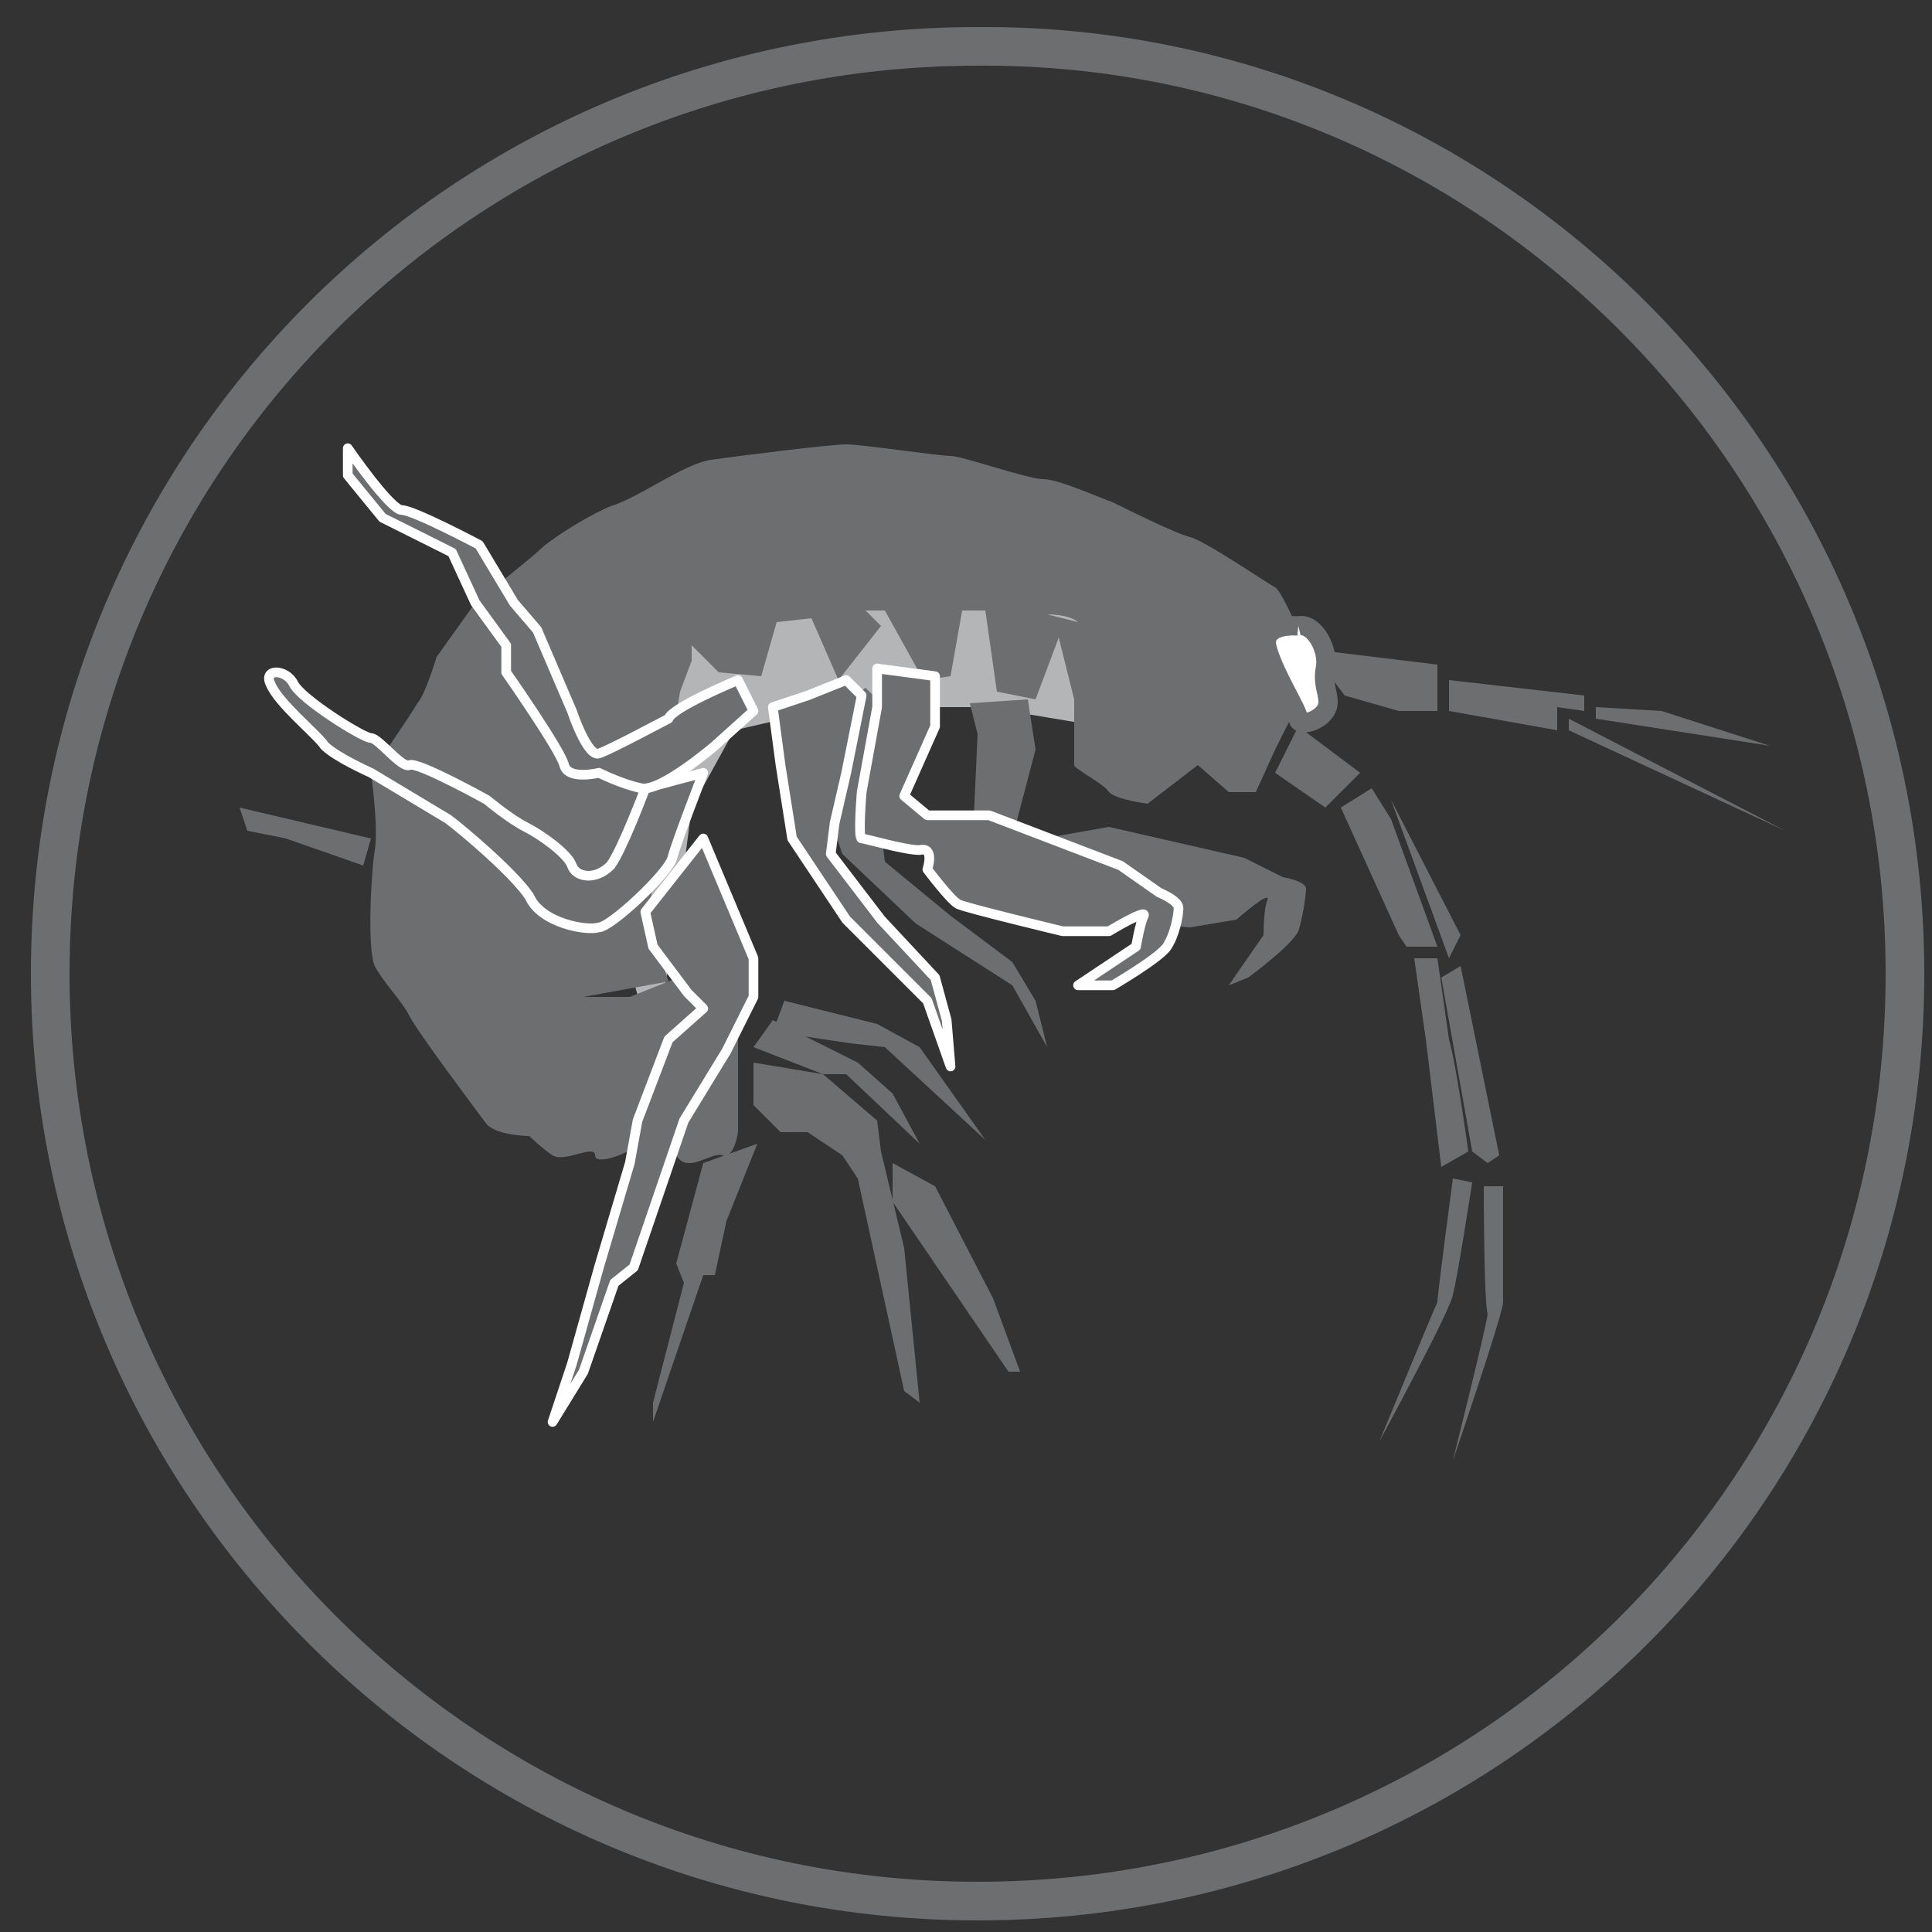 <?xml version="1.0" encoding="utf-8"?>
<!-- Generator: Adobe Illustrator 25.0.1, SVG Export Plug-In . SVG Version: 6.00 Build 0)  -->
<svg version="1.1" id="Calque_1" xmlns="http://www.w3.org/2000/svg" xmlns:xlink="http://www.w3.org/1999/xlink" x="0px" y="0px"
	 viewBox="0 0 50 50" style="enable-background:new 0 0 50 50;" xml:space="preserve">
<rect x="0" y="0" width="50" height="50" fill="#333333" stroke="none"/>
<style type="text/css">
	.st0{fill:none;stroke:#6D6E70;}
	.st1{fill:#B3B5B7;}
	.st2{fill:#6D6E70;}
	.st3{fill:#FFFFFF;stroke:#6D6E70;stroke-width:0.5;stroke-miterlimit:10;}
	.st4{fill:#6D6E70;stroke:#FFFFFF;stroke-width:0.25;stroke-linecap:round;stroke-linejoin:round;stroke-miterlimit:10;}
</style>
<path class="st0" d="M49.3,25.2c0,13.3-10.7,24-24,24s-24-10.8-24-24c0-13.3,10.7-24,24-24C38.5,1.1,49.3,11.9,49.3,25.2z"/>
<g id="Calque_2_1_">
</g>
<g>
	<polygon class="st1" points="16.9,27.1 17.5,24 17.9,20.9 19,18.9 20.3,18.6 23.6,18.3 25.5,18.3 27.9,18.7 29.2,16.2 25.5,14.2 
		21.5,14.5 17.1,14.9 15.5,16.2 14.7,18.9 15.9,21 15.6,22.7 	"/>
	<g>
		<polyline class="st2" points="33,20 33.6,18.8 35.2,20 34.3,20.9 33,20 33,20 		"/>
		<g>
			<polygon class="st2" points="37.5,17.6 37.5,18.4 40.3,18.9 40.3,18.3 41,18.4 41,18 			"/>
			<polygon class="st2" points="40.6,18.9 40.6,18.6 46.2,21.5 			"/>
			<polygon class="st2" points="41.3,18.3 41.3,18.6 45.8,19.3 43,18.4 			"/>
			<polygon class="st2" points="34.7,20.9 36.2,24.2 36.4,24.5 37.2,24.5 36,21.2 35.5,20.4 			"/>
			<path class="st2" d="M36.6,24.8h0.6c0,0,0.2,1.4,0.3,2.1c0.2,0.7,0.5,2.9,0.5,2.9l-0.7,0.4l-0.4-3.3L36.6,24.8z"/>
			<polygon class="st2" points="36,20.7 37.8,24.2 37.5,24.8 			"/>
			<polygon class="st2" points="37.3,25.3 37.8,25 38.8,29.9 38.5,30.1 38.1,29.8 			"/>
			<path class="st2" d="M38.4,30.7h0.5c0,0,0,2.7,0,3s-1.3,4.1-1.3,4.1s0.9-3.6,0.9-3.8C38.4,33.7,38.4,30.7,38.4,30.7z"/>
			<path class="st2" d="M37.6,30.5l0.5,0.1c0,0-0.4,2.6-0.5,2.9c0,0.3-1.9,3.8-1.9,3.8s1.4-3.4,1.5-3.6
				C37.2,33.5,37.6,30.5,37.6,30.5z"/>
			<polygon class="st2" points="19.5,27.5 21.3,27.8 22.7,29 22.8,29.8 23.4,32.3 23.8,36.3 23.4,36 22.2,30.5 21.8,29.9 20.9,29.3 
				20.2,29.3 19.5,28.6 			"/>
			<polygon class="st2" points="19.6,29.6 18.8,31.6 18.5,33 18.2,33 16.9,36.8 16.9,36.3 17.7,33.2 17.5,32.7 18.2,30.1 			"/>
			<polygon class="st2" points="23.1,31.1 26.1,35.5 26.4,35.5 25.7,33.6 24.2,30.7 23.1,30.1 			"/>
			<polygon class="st2" points="6.2,20.9 9.6,21.7 9.4,22.4 7.4,21.7 6.4,21.5 			"/>
			<path class="st2" d="M25.3,19l-0.1,2.2c0,0,0,1.3,0.2,1.2c0.1,0,1.1,0.2,1.5,0s0.3,0.5,0.3,0.5s0.7,0.7,0.9,0.8s2.7,0.3,2.7,0.3
				l1.2-0.2c0,0,0.9-0.8,0.8-0.5c-0.1,0.2-0.1,0.9-0.1,0.9l-0.9,1.3l0.5-0.2c0,0,1.1-0.8,1.3-1.2c0.1-0.3,0.2-0.9,0.2-1.1
				c0-0.2-0.6-0.3-0.6-0.3l-1-0.5l-3.5-0.8L27,21.7l-0.7-0.4l0.5-1.9l-0.2-1.3l-1.5,0.1L25.3,19z"/>
			<polygon class="st2" points="21.4,18.5 22.4,17.8 22.8,18.2 22.8,20.2 22.8,21.5 22.9,22.3 24.6,23.7 26.2,24.9 26.8,25.9 
				27.1,27.1 26.2,25.5 23.7,23.9 21.8,22.1 21.2,20.4 20.6,18.9 			"/>
			<polygon class="st2" points="19.5,27.1 21.3,27.8 21.9,27.8 23.8,29.6 23.1,28.3 22.2,27.5 20,26.4 			"/>
			<polygon class="st2" points="20,26.7 22,27 22.9,27.1 25.5,29.5 23.8,27.1 22.7,26.5 20.3,25.9 			"/>
			<polygon class="st2" points="33.9,16.8 37.2,17.2 37.2,18.4 36.2,18.4 34.8,18 			"/>
		</g>
	</g>
	<path class="st2" d="M33.9,17c0,0-0.7-1.7-0.9-1.8c-0.2-0.1-1.8-1.2-2.2-1.3c-0.4-0.1-1.8-0.8-2-0.9c-0.3-0.1-1.4-0.6-1.8-0.6
		c-0.4,0-2.1-0.6-2.4-0.6s-2.3-0.3-2.7-0.3c-0.4,0-2.8,0.3-3.5,0.4c-0.7,0.1-1.9,1-2.6,1.2c-0.7,0.3-1.6,0.9-1.8,1.1
		c-0.2,0.2-1.7,1.4-1.7,1.4l-1,1.4c0,0-0.3,1-0.5,1.2C10.7,18.4,9.6,20,9.6,20s0.2,1.4,0.1,2c-0.1,0.6-0.2,2.6,0,3
		c0.2,0.4,0.7,0.9,0.9,1.3c0.2,0.4,1.7,2.4,2,2.8c0.3,0.3,1.1,0.3,1.1,0.3s0.3,0.3,0.6,0.5c0.3,0.2,1.1-0.3,1.1,0s1-0.1,1.1-0.3
		s0.7-0.2,1,0.3c0.3,0.5,0.9-0.1,1.2,0s0.4-0.6,0.4-0.6v-2.5v-0.7l-1.3-0.9l-1.5,0.6h-1.2l2.2-0.4l-0.5-1.6l0.2-2.2l0.6-3.7l0.3-0.8
		v-0.4l0.7,0.7l1.1,0.1l0.4-1.4l0.9-0.1l0.7,1.6l1.1-1.4l-0.4-0.4h0.5l1,1.8l0.7-0.1l0.3-1.7c0.2,0,0.4,0,0.6,0h0l0.3,2.1l1,0.2
		l0.6-1.6l0.4,1.6v0.7c0,0,0,0.9,0,1s0.8,0.5,0.9,0.7c0.2,0.2,1,0.3,1,0.3l1.3-1l0.8,0.7h0.7l0.5-1.1l0.5-1l0.7-0.4L33.9,17z
		 M21.5,15.7 M23.4,15.7L23.4,15.7 M27.1,15.9c0.4,0,0.7,0.1,0.8,0.2 M30.5,17.4L30.5,17.4"/>
	<path class="st3" d="M33.6,16.2c0,0-1-0.1-0.8,0.6c0.2,0.7,0.8,1.6,0.8,1.8c0,0.2,0.5,0.1,0.7-0.2c0.2-0.3-0.1-0.6,0-1.1
		S34,16.1,33.6,16.2"/>
	<polygon class="st4" points="16.7,23.6 16.9,24.5 17.8,25.7 18.2,26.1 17.3,26.9 16.5,29 16.3,30.1 15.5,32.8 14.8,35.3 14.3,36.8 
		15.1,35.5 15.9,33.2 16.4,32.8 17.7,29 18.8,27.2 19.5,25.8 19.5,24.8 18.2,21.7 	"/>
	<polygon class="st4" points="20.9,18 21.9,17.6 22.3,18 21.9,20 21.6,21.3 21.5,22.1 22.8,23.8 24.2,25.3 24.5,26.4 24.6,27.6 
		24,25.9 21.9,23.8 20.5,21.7 20.2,19.8 20,18.3 	"/>
	<path class="st4" d="M22.7,18.3l-0.4,2.2c0,0-0.1,1.2,0,1.2s1.1,0.3,1.5,0.3c0.4-0.1,0.2,0.5,0.2,0.5s0.6,0.8,0.8,0.9
		s2.7,0.7,2.7,0.7h1.2c0,0,1-0.6,0.9-0.4c-0.1,0.2-0.2,0.8-0.2,0.8l-1.5,1h0.9c0,0,1.2-0.7,1.4-1s0.3-0.8,0.3-1
		c0-0.2-0.5-0.4-0.5-0.4L29,22.4l-3.4-1.3H24l-0.6-0.5l0.8-1.8v-1.3l-1.5-0.2L22.7,18.3z"/>
	<path class="st4" d="M16.7,20.4l1.5-0.4c0,0-0.7,1.8-0.8,2.2S15.8,24,15.5,24c-0.3,0.1-1.5-0.1-1.8-0.8c-0.4-0.6-1.7-1.7-2.1-2
		C11.1,20.9,9.6,20,9.6,20s-0.9-0.4-1.2-0.7c-0.2-0.3-1.2-1.1-1.4-1.6c-0.2-0.4,0.4-0.4,0.6,0c0.2,0.4,1.8,1.4,2,1.4
		c0.2,0,0.8,0.8,1,0.7s2,0.9,2,0.9s0.6,0.5,1,0.7s1.1,0.7,1.2,1s0.6,0.4,1,0C16.1,22,16.7,20.4,16.7,20.4z"/>
	<path class="st4" d="M19.1,17.6l0.4,0.8l-1,0.9c0,0-1.4,1.2-1.9,1.1S15.5,20,15.5,20s-0.8,0.2-0.9-0.2c-0.1-0.4-1.5-2.4-1.5-2.4
		v-0.7l-0.8-1.1l-0.6-1.3l-1.8-0.9L9,12.3v-0.7c0,0,1.1,1.6,1.4,1.6s2,0.9,2,0.9l0.9,1.5l0.6,0.7l0.9,2.1c0,0,0.4,1.2,0.7,1.1
		s1.6-0.8,1.8-0.9C17.4,18.3,19.1,17.6,19.1,17.6z"/>
</g>
</svg>
